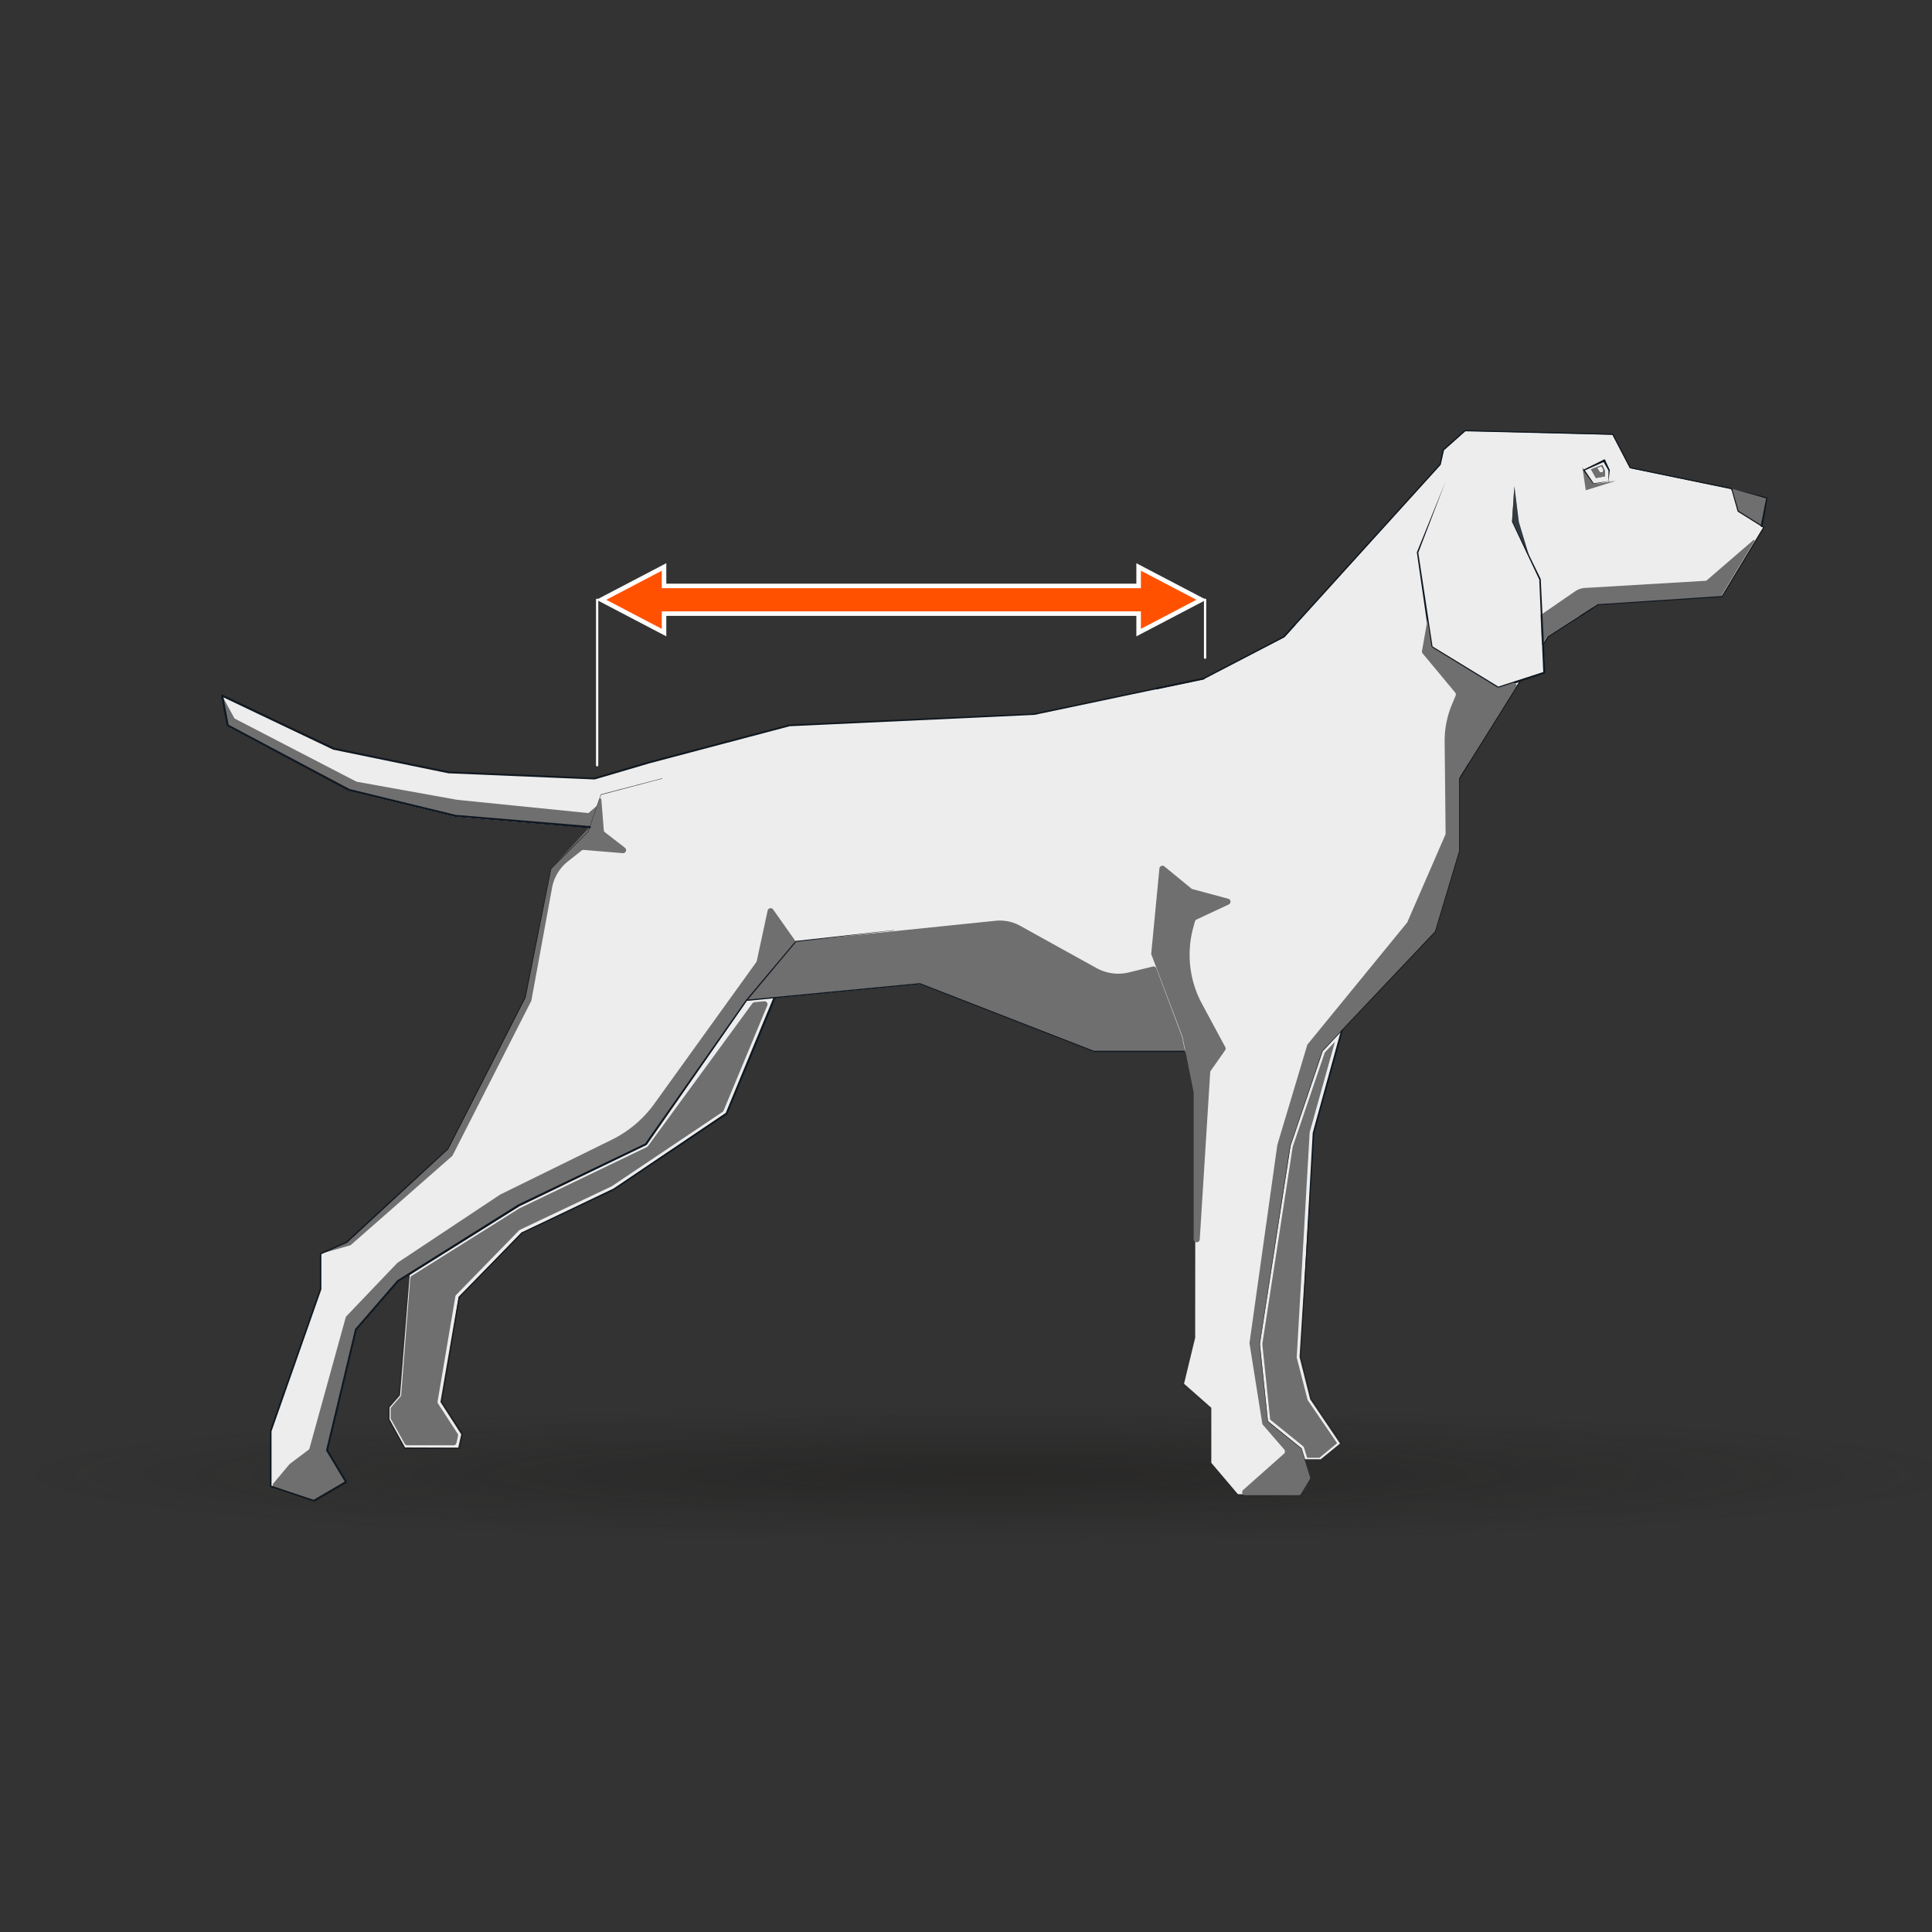 <svg xmlns="http://www.w3.org/2000/svg" xmlns:xlink="http://www.w3.org/1999/xlink" viewBox="0 0 850.39 850.39"><rect x="0" y="0" width="850.39" height="850.39" fill="#333333" stroke="none"/><defs><style>.cls-1,.cls-4{opacity:0.6;}.cls-1{fill:url(#radial-gradient);}.cls-2{fill:#ededed;}.cls-3{fill:#706f6f;}.cls-4,.cls-6{fill:#101820;}.cls-10,.cls-5,.cls-7,.cls-8,.cls-9{fill:none;stroke-linejoin:round;}.cls-5,.cls-7,.cls-8,.cls-9{stroke:#101820;}.cls-7{stroke-width:0.6px;}.cls-8{stroke-width:0.35px;}.cls-9{stroke-width:0.45px;}.cls-10{stroke:#fff;stroke-linecap:round;}.cls-11{fill:#ff5100;}.cls-12{fill:#fff;}</style><radialGradient id="radial-gradient" cx="437.53" cy="897.38" r="433.74" gradientTransform="translate(0 586.2) scale(1 0.07)" gradientUnits="userSpaceOnUse"><stop offset="0" stop-color="#161412" stop-opacity="0.6"/><stop offset="1" stop-color="#161412" stop-opacity="0"/></radialGradient></defs><title>meassure sheet_illustration dog_v2</title><g id="Layer_1" data-name="Layer 1"><ellipse class="cls-1" cx="437.53" cy="645.48" rx="612.04" ry="35.46"/><path class="cls-2" d="M138.11,660.71l-19-6.41,0-24.44,22.09-62.39,0-15.6L152.55,547l44.78-41.08,34.23-66.65L243,382.68l16.33-16.25.67-1.91-59.7-5-46.63-11.38-53.58-28.54a.3.3,0,0,1-.14-.19L97.5,306.25a.25.25,0,0,1,.2-.3l.16,0L147,329.39l50.49,10.41,64.18,2.77L283,336.32c4.58-1.32,9.28-2.54,13.82-3.73q3.82-1,7.64-2l43-11.34,107.72-4.89,74.52-15.55,35.48-18.42L634,204.53l1.43-6.42,9.53-8.43,64.77,1.66,7.67,14.72L762,215.29l.19.64,15.33,3.38L775.82,232l.25.19-18.26,30.16-54.54,3.5-22.11,14.25-1.8,2.86.66,13.2a.28.28,0,0,1-.2.28l-11.2,3.69L642,342.61l0,32-10.62,35.23-40.62,42.89.29.52a.33.33,0,0,1,.05.19l0,.06v.13l-12.85,45.07L572,597.28l4.66,18.63,13.15,19.48-8.47,6.92-7.59,0,2.59,8.36-4.21,7-27.26,0-11.7-13.79V619.64l-12-10.58,4.9-20.24.08-107.93-3.73-18.51-.14.13a.38.38,0,0,1-.37.37l-40.47,0-76.62-29.77-63.48,6.1-21.4,51-49.77,33.25-40.5,19-27.82,28.34-8,46.3L203,631.36l-1.31,5.81-23.39-.08-6.81-12.35,0-5.28,4.61-5.29,4.27-53.11-5,3.14-18.36,21.15-12.84,53,8.28,13.88a.18.18,0,0,1-.06.25l-14.2,8.24-.07,0Z"/><path class="cls-3" d="M569,504.79l-13.38,86.79,3.46,33.27,14.44,11.68a1.4,1.4,0,0,1,.46.68l1.38,4.44h5.42l7.76-6.42-12.83-18.78a1.43,1.43,0,0,1-.21-.45l-4.72-18.43a1.26,1.26,0,0,1,0-.43l5.67-98.55a.94.94,0,0,1,.05-.3l11.08-39.74-4.46,4.71Z"/><path class="cls-3" d="M693.27,260.3l-15.06,10.36a.3.3,0,0,0-.13.26l.59,12.93,2.19-3.49a.28.28,0,0,1,.09-.1l21.86-14.1a.34.34,0,0,1,.14-.05c2.2-.14,51.41-3.25,54.37-3.52a.28.28,0,0,0,.22-.14l14.74-24.37a.31.31,0,0,0-.46-.39L751.1,255.56a.29.29,0,0,1-.18.07l-53.27,3.16A8.51,8.51,0,0,0,693.27,260.3Z"/><path class="cls-3" d="M506.86,420.26l13.55,35.86a1.29,1.29,0,0,1,.07.21l4.91,24.48a1.24,1.24,0,0,1,0,.27v64.44a1.35,1.35,0,0,0,2.69.08l4.6-73.6a1.22,1.22,0,0,1,.24-.69l6.32-9a1.33,1.33,0,0,0,.08-1.41l-10.26-19.07a45.47,45.47,0,0,1-3.82-33.6l.72-2.64a1.36,1.36,0,0,1,.73-.86l14.14-6.62a1.34,1.34,0,0,0-.22-2.52l-15.71-4.23a1.37,1.37,0,0,1-.51-.26l-11.86-9.73a1.35,1.35,0,0,0-2.2.91l-3.58,37.39A1.23,1.23,0,0,0,506.86,420.26Z"/><polygon class="cls-3" points="696.52 205.75 698 215.79 711.22 211.67 701.44 213.12 696.52 205.75"/><polygon class="cls-4" points="666.57 214.04 665.62 229.64 673.3 245.57 668.54 229.81 666.57 214.04"/><path class="cls-3" d="M285.2,504.48l-.5.42-56,26.92-.13.07-47.37,29.69a1.38,1.38,0,0,0-.63,1l-4,51.39a1.4,1.4,0,0,1-.33.78l-3.95,4.56a1.33,1.33,0,0,0-.33.88v3.92a1.34,1.34,0,0,0,.17.65l6,10.72a1.32,1.32,0,0,0,1.17.69H199.6a1.35,1.35,0,0,0,1.32-1.05l.68-3.08a1.33,1.33,0,0,0-.18-1l-8.6-13.23a1.31,1.31,0,0,1-.2-1l7.81-46.13a1.34,1.34,0,0,1,.36-.72l27.68-28.39.39-.27,40.33-19.11a1,1,0,0,0,.17-.1L318,489.45a1.39,1.39,0,0,0,.5-.6l19.23-46.27a1.35,1.35,0,0,0-1.38-1.86l-4.19.4a1.34,1.34,0,0,0-1,.55Z"/><polygon class="cls-3" points="153.76 347.77 200.34 359.11 259.53 364.08 262.83 354.59 259.01 357.89 201.23 352.05 156.92 344.07 103.21 316.24 97.75 306.18 100.23 319.29 153.76 347.77"/><polygon class="cls-3" points="765.03 224.96 775.98 231.8 777.49 219.11 762.45 215.13 765.03 224.96"/><polyline class="cls-5" points="328.86 440.04 404.89 432.73 481.46 462.51 521.6 462.51"/><path class="cls-6" d="M341.56,439.06l-21.38,51.26a.43.43,0,0,1-.16.19l-49.65,33.26,0,0-40.44,19.09.08-.06-27.69,28.33.07-.13-7.86,46.08,0-.12,9.2,14.19a.14.14,0,0,1,0,.11l-1.43,6.38a.14.14,0,0,1-.13.11l-24.11,0a.11.11,0,0,1-.09-.06l-7.08-12.77V619.2a.14.14,0,0,1,0-.06l4.62-5.31,0,0,4.14-52.75-4,52.76a.05.05,0,0,1,0,0l-4.6,5.33,0,0v5.63l7.1,12.75-.09-.06,24.11,0-.14.11,1.41-6.38,0,.11-9.24-14.17a.17.17,0,0,1,0-.12L201.89,571a.2.2,0,0,1,.06-.13l27.61-28.4.09,0L270,523.17l0,0,49.55-33.38-.15.19,21.25-51.33a.51.51,0,0,1,.65-.27.5.5,0,0,1,.27.66Z"/><path class="cls-6" d="M762.22,215.07l15.56,3.83a.28.28,0,0,1,.21.31h0l-2,12.36a.51.51,0,0,1-.58.42.49.49,0,0,1-.41-.57v0l2.42-12.29.2.32Z"/><path class="cls-6" d="M636.26,212l-12,31.3v-.15l6.31,41.57-.21-.31,29.34,17.92-.42-.05,20.34-6.59-.32.46-.91-20.56L677.52,255l0,.12-6-12.71-6-12.74a.15.15,0,0,1,0-.07L666.57,214l-.81,15.61v-.07L672,242.21l6.18,12.66a.28.28,0,0,1,0,.13l1,20.55,1,20.56a.45.45,0,0,1-.32.46l-20.31,6.65a.46.46,0,0,1-.41-.05l-29.28-18a.44.44,0,0,1-.21-.32l-6-41.62a.23.23,0,0,1,0-.14Z"/><path class="cls-6" d="M706.28,203.18l-9,4,.12-.44,4.15,6.09-.15-.07,8.51-1.34-8.46,1.66a.16.16,0,0,1-.15-.06h0l-4.38-5.93a.29.29,0,0,1,.06-.41l.05,0h0l8.87-4.34a.5.5,0,0,1,.44.9Z"/><path class="cls-6" d="M706.52,202.49l2.05,4.4v0a.2.2,0,0,1,0,.13l-.66,5.53L708,207l0,.15L705.63,203a.51.51,0,0,1,.18-.69.49.49,0,0,1,.68.19Z"/><path class="cls-6" d="M591.22,453.55l-12.73,45.22v-.08l-5.9,98.54v-.05l4.68,18.44v0l13.51,19.89s0,0,0,.06l-9.16,7.54h0l-7,0h7l9.13-7.58v.06l-13.61-19.82,0,0-4.77-18.43v0l5.43-98.57a.31.31,0,0,1,0-.08l12.5-45.28a.52.52,0,0,1,.62-.35.51.51,0,0,1,.35.62Z"/><path class="cls-3" d="M562.21,504.08,550,591a1.79,1.79,0,0,0,0,.4l5.59,35.11a1.38,1.38,0,0,0,.31.67L565.26,638a1.35,1.35,0,0,1-.13,1.89l-17.92,15.92a1.34,1.34,0,0,0,.9,2.35h23.58a1.35,1.35,0,0,0,1.15-.65l3.82-6.34a1.31,1.31,0,0,0,.13-1.09L573,638a1.38,1.38,0,0,0-.44-.65l-14.14-11.44A1.4,1.4,0,0,1,558,625L554.5,591.7a1.08,1.08,0,0,1,0-.31c.57-4,12.94-83.71,13.43-86.95a1.6,1.6,0,0,1,0-.21l14.06-41.46a1.12,1.12,0,0,1,.27-.46c3.14-3.41,45.82-48.44,49.23-52a1.35,1.35,0,0,0,.31-.53l10.48-35a1.21,1.21,0,0,0,.06-.38V343.08a1.39,1.39,0,0,1,.2-.72l24.83-39.72a1.34,1.34,0,0,0-1.56-2L660,302.56a1.34,1.34,0,0,1-1.12-.14l-28.24-17.3a1.36,1.36,0,0,1-.63-.95l-1.68-11.39-2.43,13.75a1.3,1.3,0,0,0,.29,1.09l14.32,17.21a1.33,1.33,0,0,1,.2,1.38l-1.59,3.8a41.46,41.46,0,0,0-3.24,16.52l.42,40.32a1.29,1.29,0,0,1-.11.55l-16.71,38.44a1.29,1.29,0,0,1-.19.32l-43.66,53.42a1.22,1.22,0,0,0-.25.46l-13.14,43.84A1.18,1.18,0,0,0,562.21,504.08Z"/><path class="cls-3" d="M404.89,432.73l76.57,29.78h40.08l-1.24-6.15L509,426.26a1.35,1.35,0,0,0-1.58-.83L497,428a19.86,19.86,0,0,1-14.37-1.9c-9.19-5.08-25.33-14-33.51-18.56a18.58,18.58,0,0,0-10.9-2.25l-87.79,9L328.86,440Z"/><polygon class="cls-4" points="666.57 214.04 665.62 229.64 673.3 245.57 668.54 229.81 666.57 214.04"/><path class="cls-3" d="M220.24,525.75l-45.18,30a1.37,1.37,0,0,0-.23.19l-22.35,23.4a1.4,1.4,0,0,0-.32.57l-15.92,57.56a1.35,1.35,0,0,1-.49.71l-8.19,6.18a1.58,1.58,0,0,0-.23.22l-7,8.36a1.35,1.35,0,0,0,.61,2.14l16.55,5.56a1.35,1.35,0,0,0,1.11-.12l12.47-7.27a1.36,1.36,0,0,0,.48-1.86l-7.38-12.3a1.32,1.32,0,0,1-.15-1l12.55-52.32a1.4,1.4,0,0,1,.29-.57L175,564.32a1.42,1.42,0,0,1,.3-.25l52.94-33.18.14-.07L284,504.06a1.22,1.22,0,0,0,.53-.45L329,439.56a.64.64,0,0,1,.1-.13l21.28-24.84L340.3,400.31a1.35,1.35,0,0,0-2.42.49L333.1,423a1.5,1.5,0,0,1-.22.5L288,485.84a50.49,50.49,0,0,1-18.73,15.83l-48.84,24Z"/><path class="cls-3" d="M197,505.92l-44.33,40.81a1.31,1.31,0,0,1-.37.24l-11.14,4.87L154,548.19a1.32,1.32,0,0,0,.52-.28l44.42-39a1.35,1.35,0,0,0,.31-.4l34.54-67.85a1.6,1.6,0,0,0,.12-.37L243,390.75a19.27,19.27,0,0,1,7-11.62l6-4.75a1.35,1.35,0,0,1,.95-.28l17.15,1.43a1.34,1.34,0,0,0,.94-2.4l-8.76-6.79a1.34,1.34,0,0,1-.52-1l-1.07-13.46a.45.45,0,0,0-.88-.11l-4.17,12a1.32,1.32,0,0,1-.29.48l-16.55,17.82a1.39,1.39,0,0,0-.34.66l-11.23,56.16a1.12,1.12,0,0,1-.12.35l-33.84,66.26A1.49,1.49,0,0,1,197,505.92Z"/><path class="cls-4" d="M705.27,204.66l-5,1.9,2.21,3.88,4-.78V207.2Zm.14,3.16-1.11.11L703,206l1.83-.8.95,1.65Z"/><path class="cls-3" d="M705.27,204.66l-5,1.9,2.21,3.88,4-.78V207.2Zm.14,3.16-1.11.11L703,206l1.83-.8.95,1.65Z"/><path class="cls-6" d="M259.49,364.58l-59.19-5-.07,0-46.58-11.35-.11,0L100,319.69a.44.44,0,0,1-.24-.31l-2.47-13.12a.45.45,0,0,1,.35-.53.52.52,0,0,1,.28,0l49.15,23.41-.1,0,50.6,10.41h-.06l64.16,2.74h-.13L282.89,336l2.67-.78,2.69-.71,5.37-1.42,10.75-2.84,43-11.35h.08L455.21,314h0l74.44-15.58-.08,0L565,280l-.08.07,68.79-75.85-.07.13L635,198a.38.38,0,0,1,.09-.15l9.57-8.5a.26.26,0,0,1,.2-.07l65,1.6a.25.25,0,0,1,.22.14l7.68,14.72-.17-.13,44.66,9.23a.27.27,0,0,1,.19.17l2.83,9.93-.11-.14,11.35,7.09a.24.24,0,0,1,.07.33l-18.44,30.48a.21.21,0,0,1-.18.11l-54.59,3.53.1,0-22,14.17.06-.06L679.35,284l0-.12.56,12.28a.2.2,0,0,1-.14.21l-10.34,3.36.1-.08-27,43.18,0-.1v31.9a.07.07,0,0,1,0,.05l-10.64,35.45a.43.43,0,0,1,0,.07l-49.65,52.45,0-.05-14.2,41.82v0l-13.49,87.2v0l3.53,34,0-.07,14.89,12s0,0,0,.05l4,13.06a.09.09,0,0,1,0,.07l-4.53,7.51a.08.08,0,0,1-.07,0H544.56a.07.07,0,0,1-.06,0l-12-14.18s0,0,0,0V619.9l0,.06-12.05-10.64a.08.08,0,0,1,0-.07l5-20.55h0l0-107.77h0l-5-24.58h0L506.74,420h0l3.41-35.45L506.76,420h0l13.71,36.39h0l5,24.58h0l0,107.77h0l-5,20.56,0-.06,12,10.63a.06.06,0,0,1,0,0V644l0,0,12.06,14.18-.06,0h27.89l-.08,0,4.52-7.5v.07l-4-13.05,0,0-14.89-12a.09.09,0,0,1,0-.07l-3.56-34v0l13.44-87.21v0L582,462.46a.05.05,0,0,1,0,0l49.61-52.48,0,.06,10.63-35.45V342.69a.17.17,0,0,1,0-.1l27-43.2a.21.21,0,0,1,.11-.08l10.35-3.37-.14.2L679,283.86a.21.21,0,0,1,0-.12l2.22-3.55.06-.07,22-14.18.1,0L758,262.34l-.18.11L776.19,232l.08.33-11.34-7.09a.22.22,0,0,1-.11-.14L762,215.14l.19.17-44.67-9.2a.28.28,0,0,1-.18-.14l-7.68-14.72.22.14-65-1.56.2-.07-9.57,8.51.09-.15-1.42,6.38a.24.24,0,0,1-.07.13l-68.75,75.88a.27.27,0,0,1-.08.07L529.82,299l-.08,0L455.3,314.67h-.06l-107.76,5h.08l-43,11.37-10.75,2.85-5.37,1.42-2.69.71-2.66.79-21.32,6.27a.34.34,0,0,1-.14,0l-64.16-2.7h-.07L146.82,330l-.1,0L97.56,306.58l.63-.49,2.49,13.12-.24-.32L154,347.36l-.11-.05,46.59,11.33h-.08l59.2,4.95a.49.49,0,0,1,.45.54.5.5,0,0,1-.54.46Z"/><line class="cls-7" x1="569.99" y1="274.92" x2="565.28" y2="280.12"/><line class="cls-8" x1="642.98" y1="341.76" x2="646.61" y2="335.95"/><line class="cls-9" x1="695.31" y1="271.32" x2="701.26" y2="267.48"/><polygon class="cls-6" points="508.85 303.5 509 302.65 529.98 298.26 530.14 299.04 508.85 303.5"/><path class="cls-6" d="M291.46,342.74l-26.93,7.11.05-.05-5.65,16.32,0,0-16.29,16.33,0-.06-11.29,56.73a.08.08,0,0,1,0,0l-34,66.68a.2.2,0,0,1-.06.07L152.69,547.1l-.08,0-11.34,5,.18-.28v15.6a.16.16,0,0,1,0,.1L119.51,630l0-.12,0,24.34-.26-.36,19,6.36-.33,0,14.17-8.28-.14.56-8.37-13.94a.42.42,0,0,1-.05-.31l12.74-53.18a.56.56,0,0,1,.09-.19l18.43-21.28.1-.09,53.16-33.34,0,0,56-26.88-.16.14,44.61-63.51v0l21.64-25.68a.21.21,0,0,1,.13-.07l43.24-4.78a.05.05,0,0,1,.05.05s0,.05,0,.05l-43.2,5.09.13-.07-21.52,25.77,0,0L284.7,503.87a.43.43,0,0,1-.16.14l-56,27,.05,0-53.19,33.29.1-.08-18.44,21.26.09-.19-12.78,53.17,0-.32,8.35,14a.4.4,0,0,1-.14.56h0l-14.19,8.26a.38.38,0,0,1-.33,0l-19-6.39a.4.4,0,0,1-.26-.37l0-24.34a.25.25,0,0,1,0-.12l22-62.38V551.84a.31.31,0,0,1,.18-.28l11.35-4.95-.08,0L197,505.57l0,.07L231,439l0,.05,11.4-56.71s0-.05,0-.06L258.77,366l0,0,5.68-16.3a.1.1,0,0,1,.06-.05l26.95-7.06s.05,0,.06,0A.06.06,0,0,1,291.46,342.74Z"/><line class="cls-10" x1="262.84" y1="336.84" x2="262.84" y2="263.98"/><line class="cls-10" x1="530.43" y1="289.49" x2="530.43" y2="263.98"/><polygon class="cls-11" points="264.7 263.98 292.28 249.55 292.28 257.89 501.18 257.89 501.18 249.55 528.77 263.98 501.18 278.42 501.18 270.07 292.28 270.07 292.28 278.42 264.7 263.98"/><path class="cls-12" d="M502.18,251.2,526.61,264l-24.43,12.79v-7.69H291.28v7.69L266.86,264l24.42-12.78v7.69h210.9V251.2m-208.9-3.31-2.92,1.54-24.43,12.78L262.54,264l3.39,1.77,24.43,12.79,2.92,1.53v-9h206.9v9l2.93-1.53,24.43-12.79,3.38-1.77-3.38-1.77-24.43-12.78-2.93-1.54v9H293.28v-9Z"/></g></svg>
